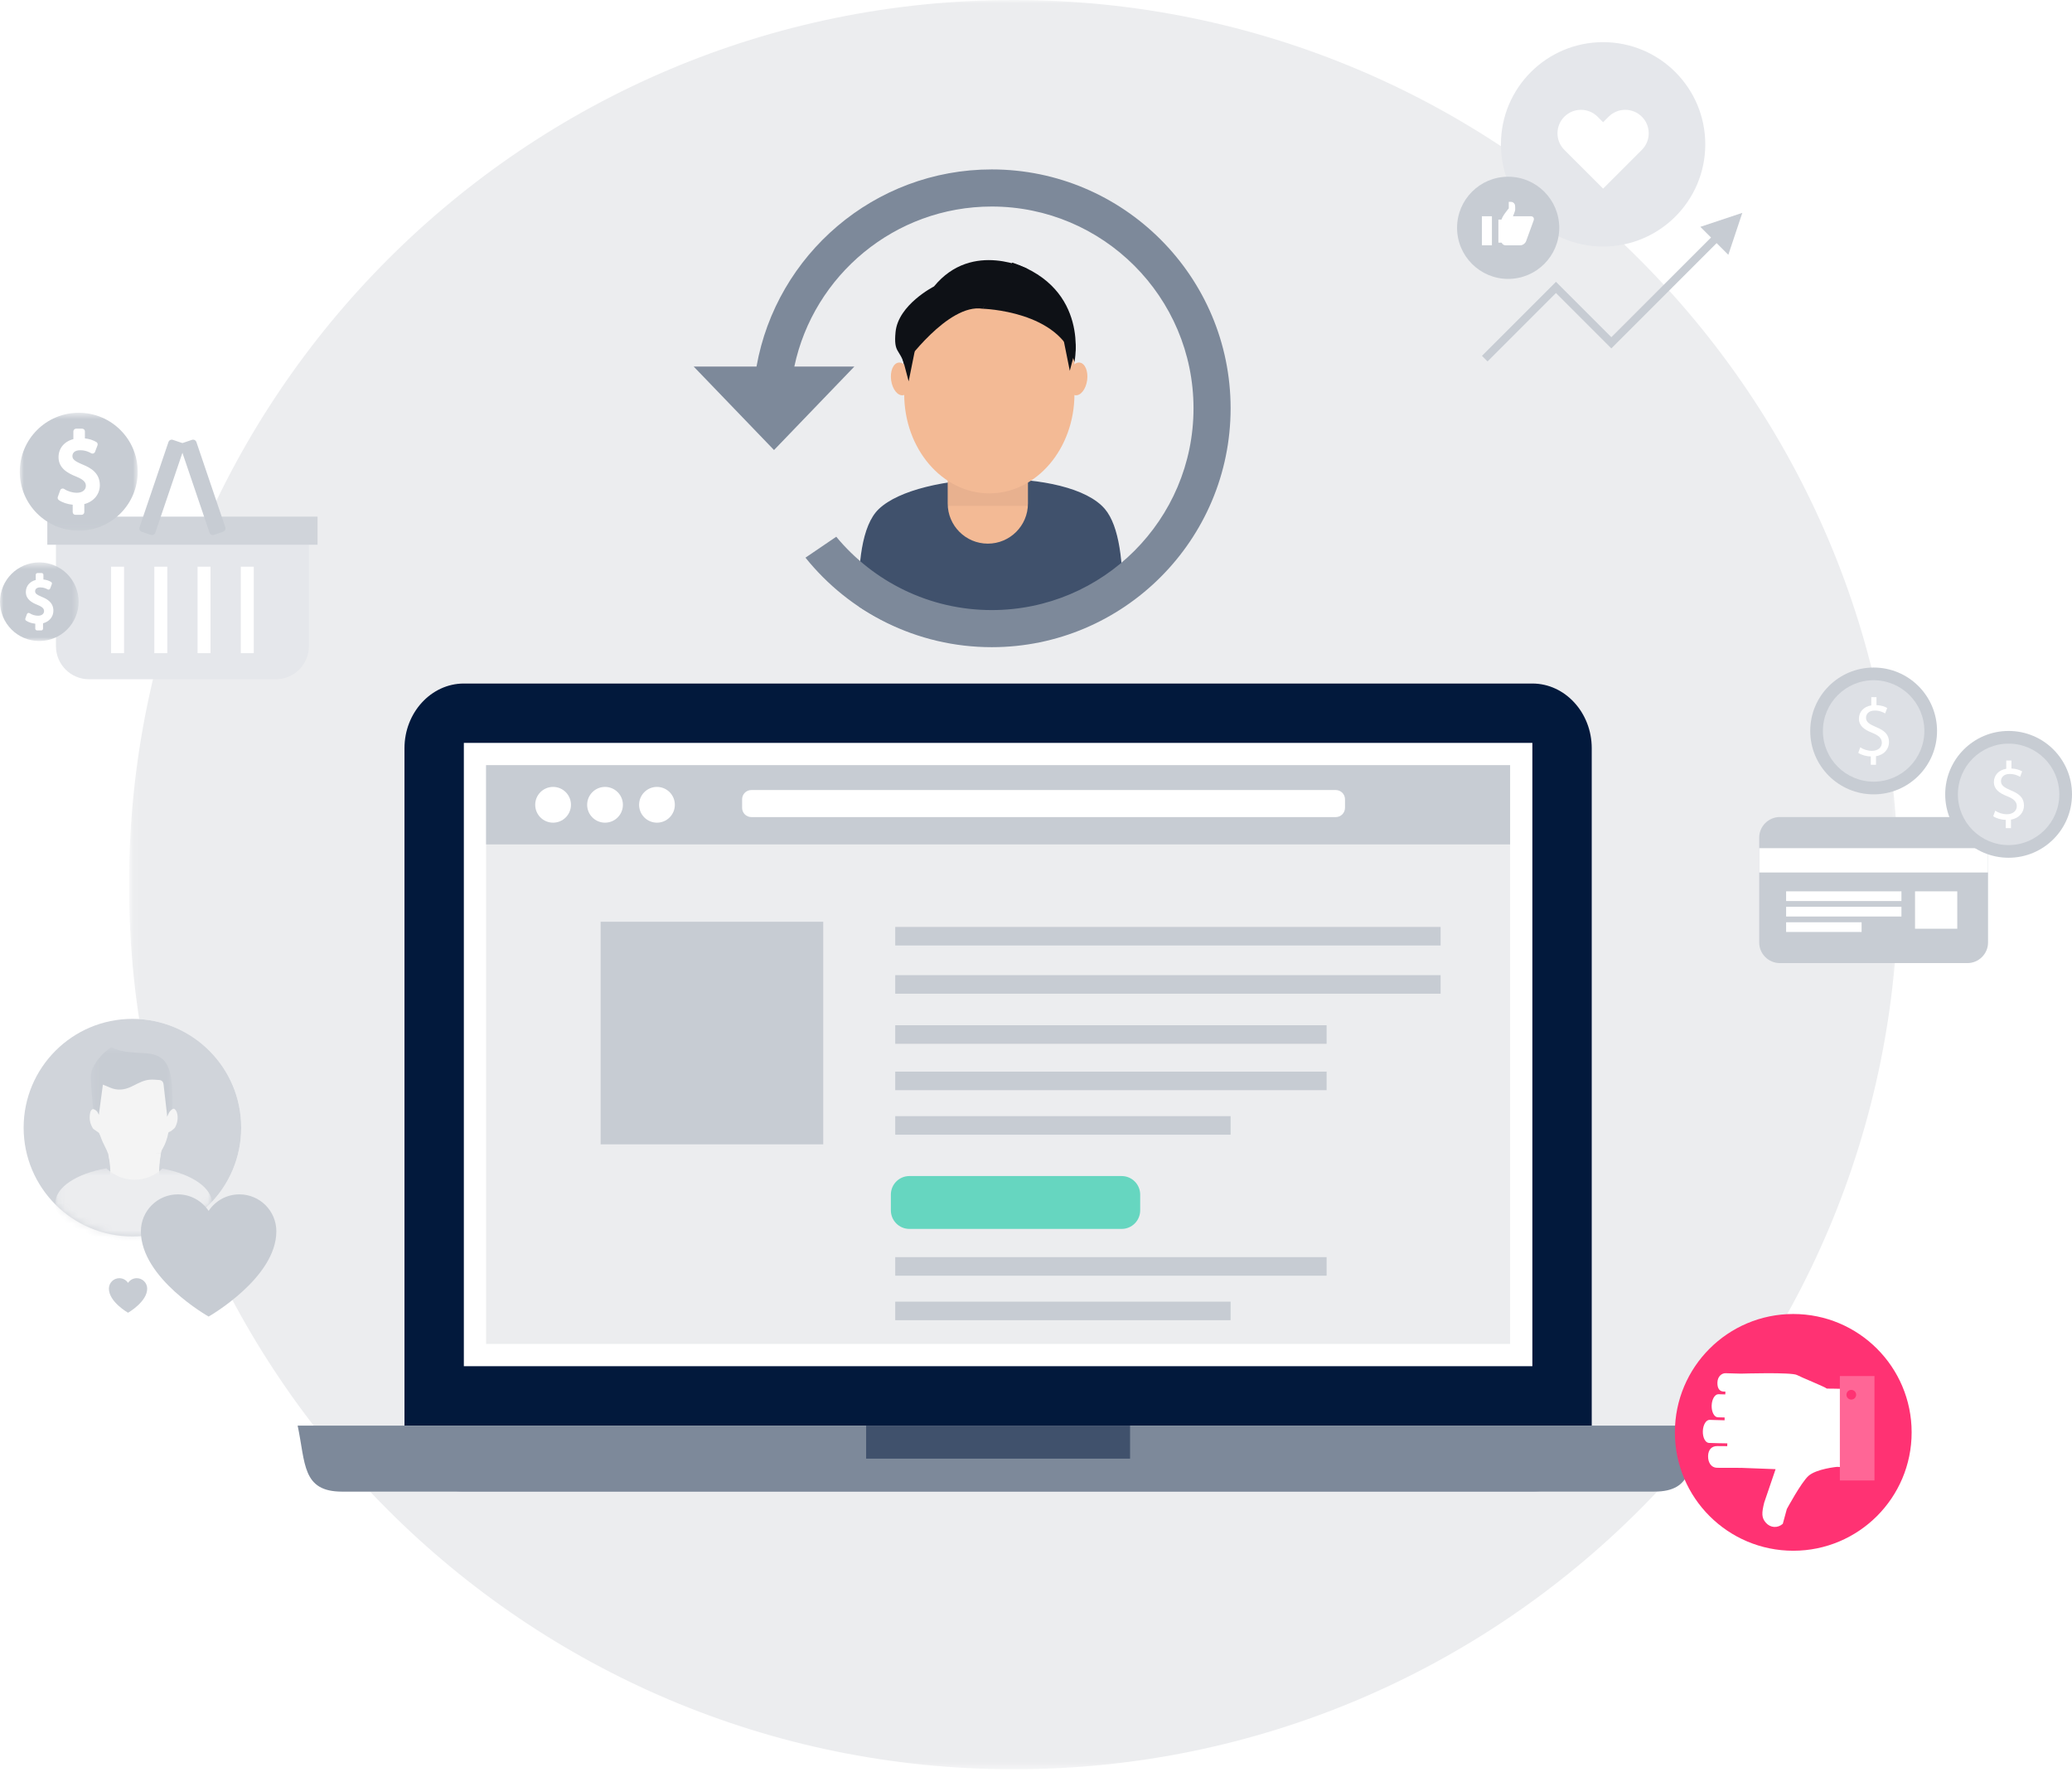 <svg fill="none" height="260" viewBox="0 0 304 260" width="304" xmlns="http://www.w3.org/2000/svg" xmlns:xlink="http://www.w3.org/1999/xlink"><rect x="0" y="0" width="304" height="260" fill="#333333" stroke="none"/><clipPath id="a"><path d="m0 0h304v260h-304z"/></clipPath><mask id="b" height="260" maskUnits="userSpaceOnUse" width="260" x="19" y="0"><path clip-rule="evenodd" d="m19.101 0h259.58v259.58h-259.58z" fill="#fff" fill-rule="evenodd"/></mask><mask id="c" height="18" maskUnits="userSpaceOnUse" width="19" x="2" y="60"><path clip-rule="evenodd" d="m2.902 60.56h17.304v17.304h-17.304z" fill="#fff" fill-rule="evenodd"/></mask><mask id="d" height="13" maskUnits="userSpaceOnUse" width="12" x="0" y="82"><path clip-rule="evenodd" d="m0 82.512h11.536v11.536h-11.536z" fill="#fff" fill-rule="evenodd"/></mask><mask id="e" height="33" maskUnits="userSpaceOnUse" width="33" x="3" y="149"><circle cx="19.428" cy="165.446" fill="#fff" r="15.96"/></mask><mask id="f" height="11" maskUnits="userSpaceOnUse" width="13" x="13" y="153"><path clip-rule="evenodd" d="m13.313 153.66h12.01v10.234h-12.01z" fill="#fff" fill-rule="evenodd"/></mask><mask id="g" height="12" maskUnits="userSpaceOnUse" width="24" x="8" y="171"><path clip-rule="evenodd" d="m8.11 171.408h23.002v10.641h-23.002z" fill="#fff" fill-rule="evenodd"/></mask><g clip-path="url(#a)"><path d="m0 0h304v260h-304z" fill="#fff"/><g mask="url(#b)"><path clip-rule="evenodd" d="m278.511 129.79c0 71.681-58.109 129.79-129.79 129.79-71.681 0-129.79-58.109-129.79-129.79 0-71.681 58.109-129.79 129.79-129.79 71.681 0 129.79 58.109 129.79 129.79z" fill="#ecedef" fill-rule="evenodd"/></g><path clip-rule="evenodd" d="m8.209 78.025v16.78c0 2.68 2.174 4.853 4.854 4.853h27.404c2.68 0 4.853-2.172 4.853-4.853v-16.78z" fill="#e5e7eb" fill-rule="evenodd"/><path clip-rule="evenodd" d="m6.941 79.922h39.649v-4.123h-39.649z" fill="#d0d4da" fill-rule="evenodd"/><path clip-rule="evenodd" d="m16.298 95.829h1.903v-12.687h-1.903z" fill="#fff" fill-rule="evenodd"/><path clip-rule="evenodd" d="m22.643 95.829h1.903v-12.687h-1.903z" fill="#fff" fill-rule="evenodd"/><path clip-rule="evenodd" d="m28.986 95.829h1.903v-12.687h-1.903z" fill="#fff" fill-rule="evenodd"/><path clip-rule="evenodd" d="m35.33 95.829h1.903v-12.687h-1.903z" fill="#fff" fill-rule="evenodd"/><path clip-rule="evenodd" d="m33.059 77.365c.09.269-.053.561-.323.652l-1.342.456c-.271.092-.562-.053-.652-.322l-4.244-12.509c-.092-.27.053-.561.32-.652l1.345-.456c.268-.092.56.052.652.321z" fill="#c7ccd3" fill-rule="evenodd"/><path clip-rule="evenodd" d="m20.471 77.365c-.091.269.054.561.322.652l1.344.456c.269.092.561-.053.652-.322l4.243-12.509c.091-.27-.052-.561-.322-.652l-1.344-.456c-.268-.092-.561.052-.651.321z" fill="#c7ccd3" fill-rule="evenodd"/><g mask="url(#c)"><path clip-rule="evenodd" d="m20.206 69.212c0 4.778-3.874 8.652-8.652 8.652-4.778 0-8.652-3.874-8.652-8.652 0-4.779 3.874-8.652 8.652-8.652 4.778 0 8.652 3.873 8.652 8.652z" fill="#c7ccd3" fill-rule="evenodd"/></g><path clip-rule="evenodd" d="m11.064 75.13v-1.456c-.836-.014-1.701-.275-2.206-.635l.346-.965c.519.345 1.269.62 2.076.62 1.024 0 1.716-.592 1.716-1.414 0-.792-.562-1.283-1.629-1.715-1.471-.578-2.379-1.241-2.379-2.495 0-1.196.851-2.105 2.177-2.321v-1.457h.894v1.399c.865.028 1.456.26 1.874.504l-.36.952c-.303-.173-.894-.491-1.817-.491-1.11 0-1.528.663-1.528 1.241 0 .749.534 1.124 1.788 1.644 1.485.604 2.235 1.355 2.235 2.638 0 1.139-.793 2.206-2.278 2.451v1.499z" fill="#fff" fill-rule="evenodd"/><path clip-rule="evenodd" d="m11.463 74.731h.109v-1.1c0-.195.141-.362.335-.394 1.181-.195 1.944-1.003 1.944-2.057 0-1.05-.556-1.686-1.986-2.268-1.115-.462-2.037-.931-2.037-2.014 0-.79.603-1.64 1.928-1.64.681 0 1.199.152 1.601.332l.076-.202c-.408-.182-.865-.28-1.387-.297-.215-.007-.386-.183-.386-.399v-1h-.096v1.058c0 .196-.142.363-.335.394-1.136.185-1.842.923-1.842 1.927 0 .927.596 1.522 2.126 2.123.878.356 1.882.913 1.882 2.087 0 1.051-.889 1.813-2.115 1.813-.634 0-1.29-.156-1.861-.437l-.075.21c.463.239 1.116.397 1.726.407.218.004.393.181.393.4zm.509.8h-.908c-.22 0-.399-.179-.399-.399v-1.079c-.772-.076-1.541-.331-2.039-.687-.145-.104-.204-.292-.144-.46l.346-.965c.042-.116.134-.206.25-.244.117-.038.245-.021.347.047.529.351 1.205.553 1.855.553.787 0 1.317-.407 1.317-1.014 0-.408-.167-.854-1.38-1.345-1.298-.51-2.629-1.25-2.629-2.865 0-1.295.843-2.304 2.177-2.645v-1.133c0-.221.179-.4.399-.4h.894c.221 0 .4.179.4.4v1.026c.626.065 1.177.24 1.676.531.169.099.241.304.172.486l-.36.952c-.041.109-.128.195-.238.235-.11.039-.232.029-.333-.029-.23-.131-.769-.438-1.619-.438-.832 0-1.129.434-1.129.841 0 .441.222.729 1.541 1.275 1.154.47 2.481 1.237 2.481 3.007 0 1.338-.902 2.418-2.278 2.775v1.176c0 .22-.179.399-.4.399z" fill="#fff" fill-rule="evenodd"/><g mask="url(#d)"><path clip-rule="evenodd" d="m11.536 88.28c0 3.186-2.582 5.768-5.768 5.768-3.186 0-5.768-2.582-5.768-5.768 0-3.186 2.582-5.768 5.768-5.768 3.186 0 5.768 2.582 5.768 5.768z" fill="#c7ccd3" fill-rule="evenodd"/></g><g clip-rule="evenodd" fill-rule="evenodd"><path d="m5.442 92.227v-.971c-.557-.009-1.134-.183-1.471-.423l.231-.643c.346.23.846.413 1.384.413.683 0 1.144-.394 1.144-.942 0-.528-.375-.855-1.086-1.143-.98-.385-1.586-.827-1.586-1.663 0-.797.567-1.403 1.451-1.547v-.971h.596v.933c.577.019.971.173 1.25.336l-.24.635c-.202-.115-.596-.327-1.211-.327-.74 0-1.019.442-1.019.827 0 .499.356.75 1.192 1.096.99.403 1.49.903 1.49 1.758 0 .759-.529 1.471-1.519 1.634v1z" fill="#fff"/><path d="m5.708 91.96h.073v-.733c0-.13.094-.241.223-.263.787-.13 1.296-.668 1.296-1.371 0-.7-.371-1.124-1.324-1.512-.743-.308-1.358-.621-1.358-1.342 0-.527.402-1.094 1.285-1.094.454 0 .799.102 1.067.221l.051-.134c-.272-.121-.577-.186-.925-.198-.144-.004-.257-.122-.257-.266v-.667h-.064v.705c0 .131-.095.242-.224.263-.757.123-1.228.616-1.228 1.284 0 .618.397 1.015 1.417 1.415.586.237 1.255.609 1.255 1.391 0 .701-.593 1.209-1.41 1.209-.423 0-.86-.104-1.24-.291l-.05.14c.309.16.744.265 1.151.272.145.003.262.121.262.266zm.339.533h-.606c-.147 0-.266-.119-.266-.266v-.72c-.515-.051-1.027-.221-1.359-.458-.097-.069-.136-.195-.096-.306l.231-.643c.028-.077.089-.137.167-.163.078-.025.163-.014.231.031.353.234.803.369 1.237.369.525 0 .878-.272.878-.676 0-.272-.112-.569-.92-.896-.865-.34-1.752-.834-1.752-1.91 0-.864.562-1.536 1.451-1.763v-.755c0-.147.119-.266.266-.266h.596c.147 0 .266.119.266.266v.684c.417.043.785.16 1.117.354.112.066.161.203.115.324l-.24.635c-.027.073-.086.13-.159.156-.074.026-.155.019-.222-.019-.153-.088-.513-.292-1.079-.292-.555 0-.752.29-.752.561 0 .294.148.486 1.028.85.769.313 1.654.825 1.654 2.005 0 .892-.601 1.612-1.519 1.85v.784c0 .147-.119.266-.266.266z" fill="#fff"/><path d="m291.683 122.897v15.378c0 1.664-1.362 3.026-3.027 3.026h-27.521c-1.665 0-3.027-1.362-3.027-3.026v-15.378c0-1.664 1.362-3.026 3.027-3.026h27.521c1.665 0 3.027 1.362 3.027 3.026z" fill="#c7ccd3"/><path d="m258.108 128.008h33.575v-3.568h-33.575z" fill="#fff"/><path d="m280.97 136.259h6.197v-5.486h-6.197z" fill="#fff"/><path d="m262.056 132.196h16.92v-1.423h-16.92z" fill="#fff"/><path d="m262.056 134.467h16.92v-1.423h-16.92z" fill="#fff"/><path d="m262.056 136.735h11.074v-1.423h-11.074z" fill="#fff"/><path d="m304 116.545c0 5.137-4.164 9.301-9.302 9.301-5.137 0-9.302-4.164-9.302-9.301 0-5.139 4.165-9.303 9.302-9.303 5.138 0 9.302 4.164 9.302 9.303z" fill="#c7ccd3"/><path d="m294.698 123.986c-4.103 0-7.441-3.339-7.441-7.441 0-4.104 3.338-7.441 7.441-7.441s7.441 3.337 7.441 7.441c0 4.102-3.338 7.441-7.441 7.441z" fill="#dde0e5"/><path d="m294.282 121.504v-1.22c-.701-.012-1.415-.229-1.838-.531l.291-.81c.422.289 1.051.519 1.716.519.87 0 1.45-.495 1.45-1.184 0-.665-.471-1.076-1.366-1.439-1.233-.484-1.994-1.051-1.994-2.103 0-1.003.713-1.764 1.813-1.946v-1.208h.761v1.171c.726.025 1.221.219 1.572.424l-.302.797c-.254-.144-.75-.422-1.523-.422-.931 0-1.281.556-1.281 1.051 0 .617.447.932 1.498 1.379 1.245.507 1.874 1.123 1.874 2.199 0 .967-.664 1.862-1.91 2.067v1.256z" fill="#fff"/><path d="m284.199 107.242c0 5.137-4.165 9.302-9.302 9.302-5.138 0-9.303-4.165-9.303-9.302 0-5.138 4.165-9.303 9.303-9.303 5.137 0 9.302 4.165 9.302 9.303z" fill="#c7ccd3"/><path d="m274.897 114.683c-4.104 0-7.442-3.339-7.442-7.441 0-4.103 3.338-7.441 7.442-7.441 4.103 0 7.441 3.338 7.441 7.441 0 4.102-3.338 7.441-7.441 7.441z" fill="#dde0e5"/><path d="m274.48 112.202v-1.219c-.701-.013-1.415-.23-1.838-.532l.291-.81c.422.29 1.051.52 1.716.52.87 0 1.45-.496 1.45-1.185 0-.665-.471-1.076-1.366-1.439-1.233-.483-1.994-1.051-1.994-2.103 0-1.003.713-1.764 1.813-1.945v-1.209h.761v1.172c.726.024 1.221.218 1.572.424l-.302.796c-.254-.144-.75-.422-1.523-.422-.931 0-1.281.556-1.281 1.052 0 .616.447.931 1.498 1.378 1.245.507 1.874 1.123 1.874 2.199 0 .967-.664 1.862-1.91 2.067v1.256z" fill="#fff"/><path d="m233.536 209.361c0 5.217-3.919 9.485-8.709 9.485h-156.772c-4.79 0-8.71-4.268-8.71-9.485v-99.592c0-5.217 3.919-9.485 8.71-9.485h156.772c4.79 0 8.709 4.268 8.709 9.485z" fill="#02193c"/><path d="m68.055 200.444h156.771v-91.45h-156.771z" fill="#fff"/><path d="m71.321 197.177h150.239v-84.917h-150.239z" fill="#ecedef"/><path d="m71.321 123.891h150.239v-11.631h-150.239z" fill="#c7ccd3"/><path d="m249.213 209.164c-1.171 5.531-.635 9.681-6.513 9.681h-192.518c-5.879 0-5.343-4.15-6.51-9.681z" fill="#fff"/><path d="m249.213 209.164c-1.171 5.531-.635 9.681-6.513 9.681h-192.518c-5.879 0-5.343-4.15-6.51-9.681z" fill="#7d899a"/><path d="m99.012 118.075c0 1.449-1.175 2.624-2.623 2.624-1.449 0-2.623-1.175-2.623-2.624 0-1.448 1.174-2.623 2.623-2.623 1.449 0 2.623 1.175 2.623 2.623z" fill="#fff"/><path d="m91.392 118.075c0 1.449-1.174 2.624-2.623 2.624s-2.623-1.175-2.623-2.624c0-1.448 1.174-2.623 2.623-2.623s2.623 1.175 2.623 2.623z" fill="#fff"/><path d="m83.771 118.075c0 1.449-1.174 2.624-2.623 2.624s-2.623-1.175-2.623-2.624c0-1.448 1.174-2.623 2.623-2.623s2.623 1.175 2.623 2.623z" fill="#fff"/><path d="m197.337 118.521c0 .752-.609 1.361-1.361 1.361h-85.734c-.752 0-1.361-.609-1.361-1.361v-1.251c0-.751.609-1.361 1.361-1.361h85.734c.752 0 1.361.61 1.361 1.361z" fill="#fff"/><path d="m88.123 167.894h32.661v-32.661h-32.661z" fill="#c7ccd3"/><path d="m131.345 138.716h80.019v-2.722h-80.019z" fill="#c7ccd3"/><path d="m131.345 145.793h80.019v-2.722h-80.019z" fill="#c7ccd3"/><path d="m131.345 153.143h63.293v-2.722h-63.293z" fill="#c7ccd3"/><path d="m131.345 159.946h63.293v-2.721h-63.293z" fill="#c7ccd3"/><path d="m131.345 166.478h49.207v-2.722h-49.207z" fill="#c7ccd3"/><path d="m131.345 187.163h63.293v-2.722h-63.293z" fill="#c7ccd3"/><path d="m131.345 193.695h49.207v-2.721h-49.207z" fill="#c7ccd3"/><path d="m167.285 177.579c0 1.503-1.218 2.722-2.721 2.722h-31.136c-1.504 0-2.722-1.219-2.722-2.722v-2.313c0-1.503 1.218-2.722 2.722-2.722h31.136c1.503 0 2.721 1.219 2.721 2.722z" fill="#66d6c0"/><path d="m127.078 214.006h38.725v-4.842h-38.725z" fill="#40516c"/><path d="m164.709 88.397c-5.585 3.957-12.409 6.282-19.776 6.282-6.985 0-13.481-2.09-18.896-5.679-.214-6.185.389-11.911 2.888-14.31 5.869-5.635 27.979-6.198 33.195 0 2.115 2.514 2.702 7.878 2.589 13.707z" fill="#fff"/><path d="m164.709 88.397c-5.585 3.957-12.409 6.282-19.776 6.282-6.985 0-13.481-2.09-18.896-5.679-.214-6.185.389-11.911 2.888-14.31 5.869-5.635 27.979-6.198 33.195 0 2.115 2.514 2.702 7.878 2.589 13.707z" fill="#40516c"/><path d="m150.818 61.003v12.872c0 3.251-2.635 5.886-5.886 5.886-1.626 0-3.097-.659-4.161-1.724-1.066-1.065-1.725-2.537-1.725-4.162v-12.872c0-3.25 2.636-5.886 5.886-5.886 1.627 0 3.097.659 4.162 1.725 1.065 1.065 1.724 2.536 1.724 4.161z" fill="#f3ba95"/><path d="m157.642 53.115c0 8.058-5.591 14.591-12.489 14.591s-12.49-6.533-12.49-14.591c0-8.058 5.592-14.59 12.49-14.59s12.489 6.532 12.489 14.59z" fill="#f3ba95"/><path d="m139.046 74.219h11.772v-7.703h-11.772z" fill="#0e1116" fill-opacity=".05"/><path d="m157.642 57.793c0 8.058-5.591 14.591-12.489 14.591s-12.49-6.532-12.49-14.591c0-8.058 5.592-14.59 12.49-14.59s12.489 6.532 12.489 14.59z" fill="#f3ba95"/><path d="m159.504 55.788c-.182 1.323-.962 2.309-1.743 2.202s-1.267-1.267-1.086-2.59c.182-1.323.962-2.309 1.743-2.202.781.107 1.267 1.267 1.086 2.59z" fill="#f3ba95"/><path d="m130.745 55.788c.181 1.323.961 2.309 1.743 2.202.78-.107 1.266-1.267 1.085-2.59s-.962-2.309-1.743-2.202c-.781.107-1.267 1.267-1.085 2.59z" fill="#f3ba95"/><path d="m144.161 45.297s11.419.284 13.481 7.818c0 0 2.3-10.784-9.12-14.59z" fill="#0e1116"/><path d="m132.667 53.492s6.419-9.02 11.494-8.195c0 0 5.205-6.718 6.835-5.74 0 0-8.319-4.417-13.96 2.469 0 0-5.249 2.664-5.642 6.688-.306 3.134.625 2.477 1.273 4.778z" fill="#0e1116"/><path d="m134.202 51.552-.885 4.398-.65-2.458s-1.089-2.472 1.535-1.94z" fill="#0e1116"/><path d="m156.073 50.001.885 4.398.65-2.458s1.088-2.472-1.535-1.94z" fill="#0e1116"/><path d="m145.505 24.857c-17.236 0-31.605 12.508-34.51 28.923h-9.217l11.785 12.248 11.786-12.248h-8.807c2.829-13.395 14.739-23.479 28.963-23.479 16.324 0 29.604 13.28 29.604 29.603 0 16.323-13.28 29.603-29.604 29.603-9.17 0-17.379-4.192-22.812-10.76l-4.516 3.071c6.428 8.001 16.29 13.133 27.328 13.133 19.325 0 35.047-15.722 35.047-35.047 0-19.325-15.722-35.047-35.047-35.047z" fill="#7d899a"/></g><circle cx="19.428" cy="165.446" fill="#fff" r="15.96"/><circle cx="19.428" cy="165.446" fill="#d0d4da" r="15.96"/><g mask="url(#e)"><g mask="url(#f)"><path clip-rule="evenodd" d="m16.085 153.793c-.194.146-2.237 1.62-2.724 3.652-.214.892.368 5.31.406 6.26.021.497.521-.185.839.145-.057-.577 4.164-4.385 5.005-4.583.586-.138 4.708 2.755 4.671 3.382-.026.441.107.759.069 1.199.032.016.062.032.092.046.117-.299.718-.363.785-.677.152-.709.12-3.347-.081-4.634-.326-3.577-2.26-4.004-4.237-4.083-4.932-.2-4.176-1.194-4.826-.707z" fill="#c7ccd3" fill-rule="evenodd"/></g><g clip-rule="evenodd" fill-rule="evenodd"><path d="m25.954 163.226c-.065-.221-.265-.528-.439-.553-.179-.026-.44.21-.593.391-.162.194-.24.458-.404.793-.009-.214-.008-.304-.02-.396-.167-1.45-.341-2.897-.5-4.347-.043-.398-.246-.626-.627-.657-.481-.039-.97-.085-1.447-.043-.844.077-1.575.481-2.314.853-.107.053-.212.105-.318.154-1.053.505-2.117.617-3.207.12-.293-.134-.597-.248-.989-.41-.2 1.499-.395 2.948-.593 4.429-.103-.187-.172-.408-.318-.548-.15-.146-.376-.289-.565-.287-.125.002-.316.246-.359.412-.221.865-.098 1.694.394 2.446.095.145.813.535.87.648.243.482.349.922.587 1.407.166.337.33.676.493 1.014.017.037.036.074.054.111.045.098.098.237.152.406h7.807c.041-.183.078-.325.109-.407.027-.074.684-1.001.973-2.573.02-.108.332-.181.413-.258.198-.187.475-.327.592-.553.35-.673.469-1.411.249-2.152z" fill="#f4f4f4"/><path d="m23.345 172.793c-.231-.36-.005-2.191.203-3.283h-7.638c.303 1.121.589 2.962.174 3.519-.099.132-1.301.568-1.615.967l8.414 1.814c-.58-.388 1.008-2.158.462-3.017z" fill="#ecedef"/><path d="m23.429 172.739c-.209-.326-.018-2.489.189-3.569l-7.83-.217c.299 1.096.609 3.491.219 4.015-.035.036-.242.136-.425.225-.413.198-.977.472-1.19.741l-.1.126 9.073 1.955-.427-.288c-.207-.138-.002-.614.215-1.117.276-.642.591-1.373.274-1.871z" fill="#f4f4f4"/></g><g mask="url(#g)"><path clip-rule="evenodd" d="m23.829 171.448c-1.079 1.013-2.522 1.638-4.09 1.638-1.587 0-3.047-.643-4.13-1.678-4.379.777-7.499 2.789-7.499 5.149 0 3.033 5.149 5.492 11.501 5.492 6.351 0 11.501-2.459 11.501-5.492 0-2.321-3.018-4.304-7.284-5.109z" fill="#ecedef" fill-rule="evenodd"/></g></g><path clip-rule="evenodd" d="m40.546 180.652c0 6.862-9.936 12.508-9.936 12.508s-9.938-5.595-9.938-12.508c0-2.993 2.428-5.42 5.419-5.42 1.887 0 3.547.964 4.519 2.427.97-1.463 2.63-2.427 4.517-2.427 2.993 0 5.419 2.427 5.419 5.42z" fill="#c7ccd3" fill-rule="evenodd"/><path clip-rule="evenodd" d="m21.596 189.063c0 1.941-2.809 3.537-2.809 3.537s-2.81-1.582-2.81-3.537c0-.846.687-1.532 1.532-1.532.534 0 1.003.273 1.278.686.274-.413.744-.686 1.277-.686.846 0 1.532.686 1.532 1.532z" fill="#c7ccd3" fill-rule="evenodd"/><path clip-rule="evenodd" d="m263.104 192.785c9.592 0 17.368 7.775 17.368 17.367s-7.776 17.367-17.368 17.367c-9.591 0-17.367-7.775-17.367-17.367s7.776-17.367 17.367-17.367z" fill="#ff3273" fill-rule="evenodd"/><path clip-rule="evenodd" d="m251.373 211.72.786.023 1.27.021-.012.411-1.423-.012c-.85-.023-1.361.517-1.387 1.451s.442 1.711 1.292 1.735l3.565.01c.029.001.055-.001.083-.003v.005l4.964.188-1.67 4.904c-.376 1.53-.415 2.219.255 2.969.67.748 1.723.813 2.473.142l.591-2.162s2.1-3.897 3.168-4.858c1.164-1.045 4.191-1.333 4.191-1.333 1.053.038.95.089 2.277.143v-11.56c-2.644-.066-3.762-.064-3.762-.064-.372-.299-3.745-1.645-4.386-1.994-.792-.433-8.221-.201-8.221-.201l-1.756-.049-.5-.014c-.524-.015-1.169.433-1.195 1.369-.026.935.378 1.306.902 1.321l.268.007-.012.413-.046-.001-.781-.023-.178-.004c-.524-.015-.97.731-.997 1.666-.026.935.378 1.704.902 1.718l.179.006.78.021.046.002-.012.412-.773-.022-.785-.022-.634-.018c-.524-.014-.972.732-.998 1.666s.379 1.704.904 1.718z" fill="#fff" fill-rule="evenodd"/><path clip-rule="evenodd" d="m269.94 217.21h5.079v-15.321h-5.079z" fill="#ff6696" fill-rule="evenodd"/><path clip-rule="evenodd" d="m271.679 203.923c-.392-.034-.735.258-.768.647-.034.391.257.738.648.77.391.033.735-.257.768-.648s-.257-.737-.648-.769z" fill="#ff3273" fill-rule="evenodd"/><path clip-rule="evenodd" d="m250.195 21.177c0 8.279-6.711 14.992-14.991 14.992s-14.991-6.713-14.991-14.992c0-8.279 6.711-14.992 14.991-14.992s14.991 6.713 14.991 14.992z" fill="#e5e7eb" fill-rule="evenodd"/><path clip-rule="evenodd" d="m240.89 17.122c-1.347-1.346-3.529-1.346-4.874 0l-.812.81-.81-.81c-1.346-1.346-3.528-1.346-4.876 0-1.343 1.345-1.343 3.524 0 4.867l.815.815 4.871 4.869 4.87-4.869.816-.815c1.342-1.345 1.342-3.526 0-4.867z" fill="#fff" fill-rule="evenodd"/><path clip-rule="evenodd" d="m228.769 33.425c0 4.14-3.355 7.495-7.495 7.495-4.139 0-7.496-3.355-7.496-7.495 0-4.141 3.357-7.496 7.496-7.496 4.14 0 7.495 3.355 7.495 7.496z" fill="#c7ccd3" fill-rule="evenodd"/><path clip-rule="evenodd" d="m224.617 31.73h-2.64c.129-.295.28-.665.316-.852.037-.189 0-.644 0-.644 0-.342-.277-.62-.619-.62h-.31v.957s-1.084 1.264-1.084 1.78v3.02c0 .341.277.619.621.619h2.167c.341 0 .719-.278.845-.619l1.098-3.02c.125-.342-.052-.62-.394-.62z" fill="#fff" fill-rule="evenodd"/><path clip-rule="evenodd" d="m219.841 35.601h.826v-3.382h-.826z" fill="#fff" fill-rule="evenodd"/><path clip-rule="evenodd" d="m217.419 35.988h1.472v-4.26h-1.472z" fill="#fff" fill-rule="evenodd"/><path d="m217.841 52.616 10.447-10.447 8.125 8.125 16.251-16.251" stroke="#c7ccd3" stroke-width="1.161"/><path clip-rule="evenodd" d="m255.629 31.229-2.052 6.156-4.104-4.104z" fill="#c7ccd3" fill-rule="evenodd"/></g></svg>